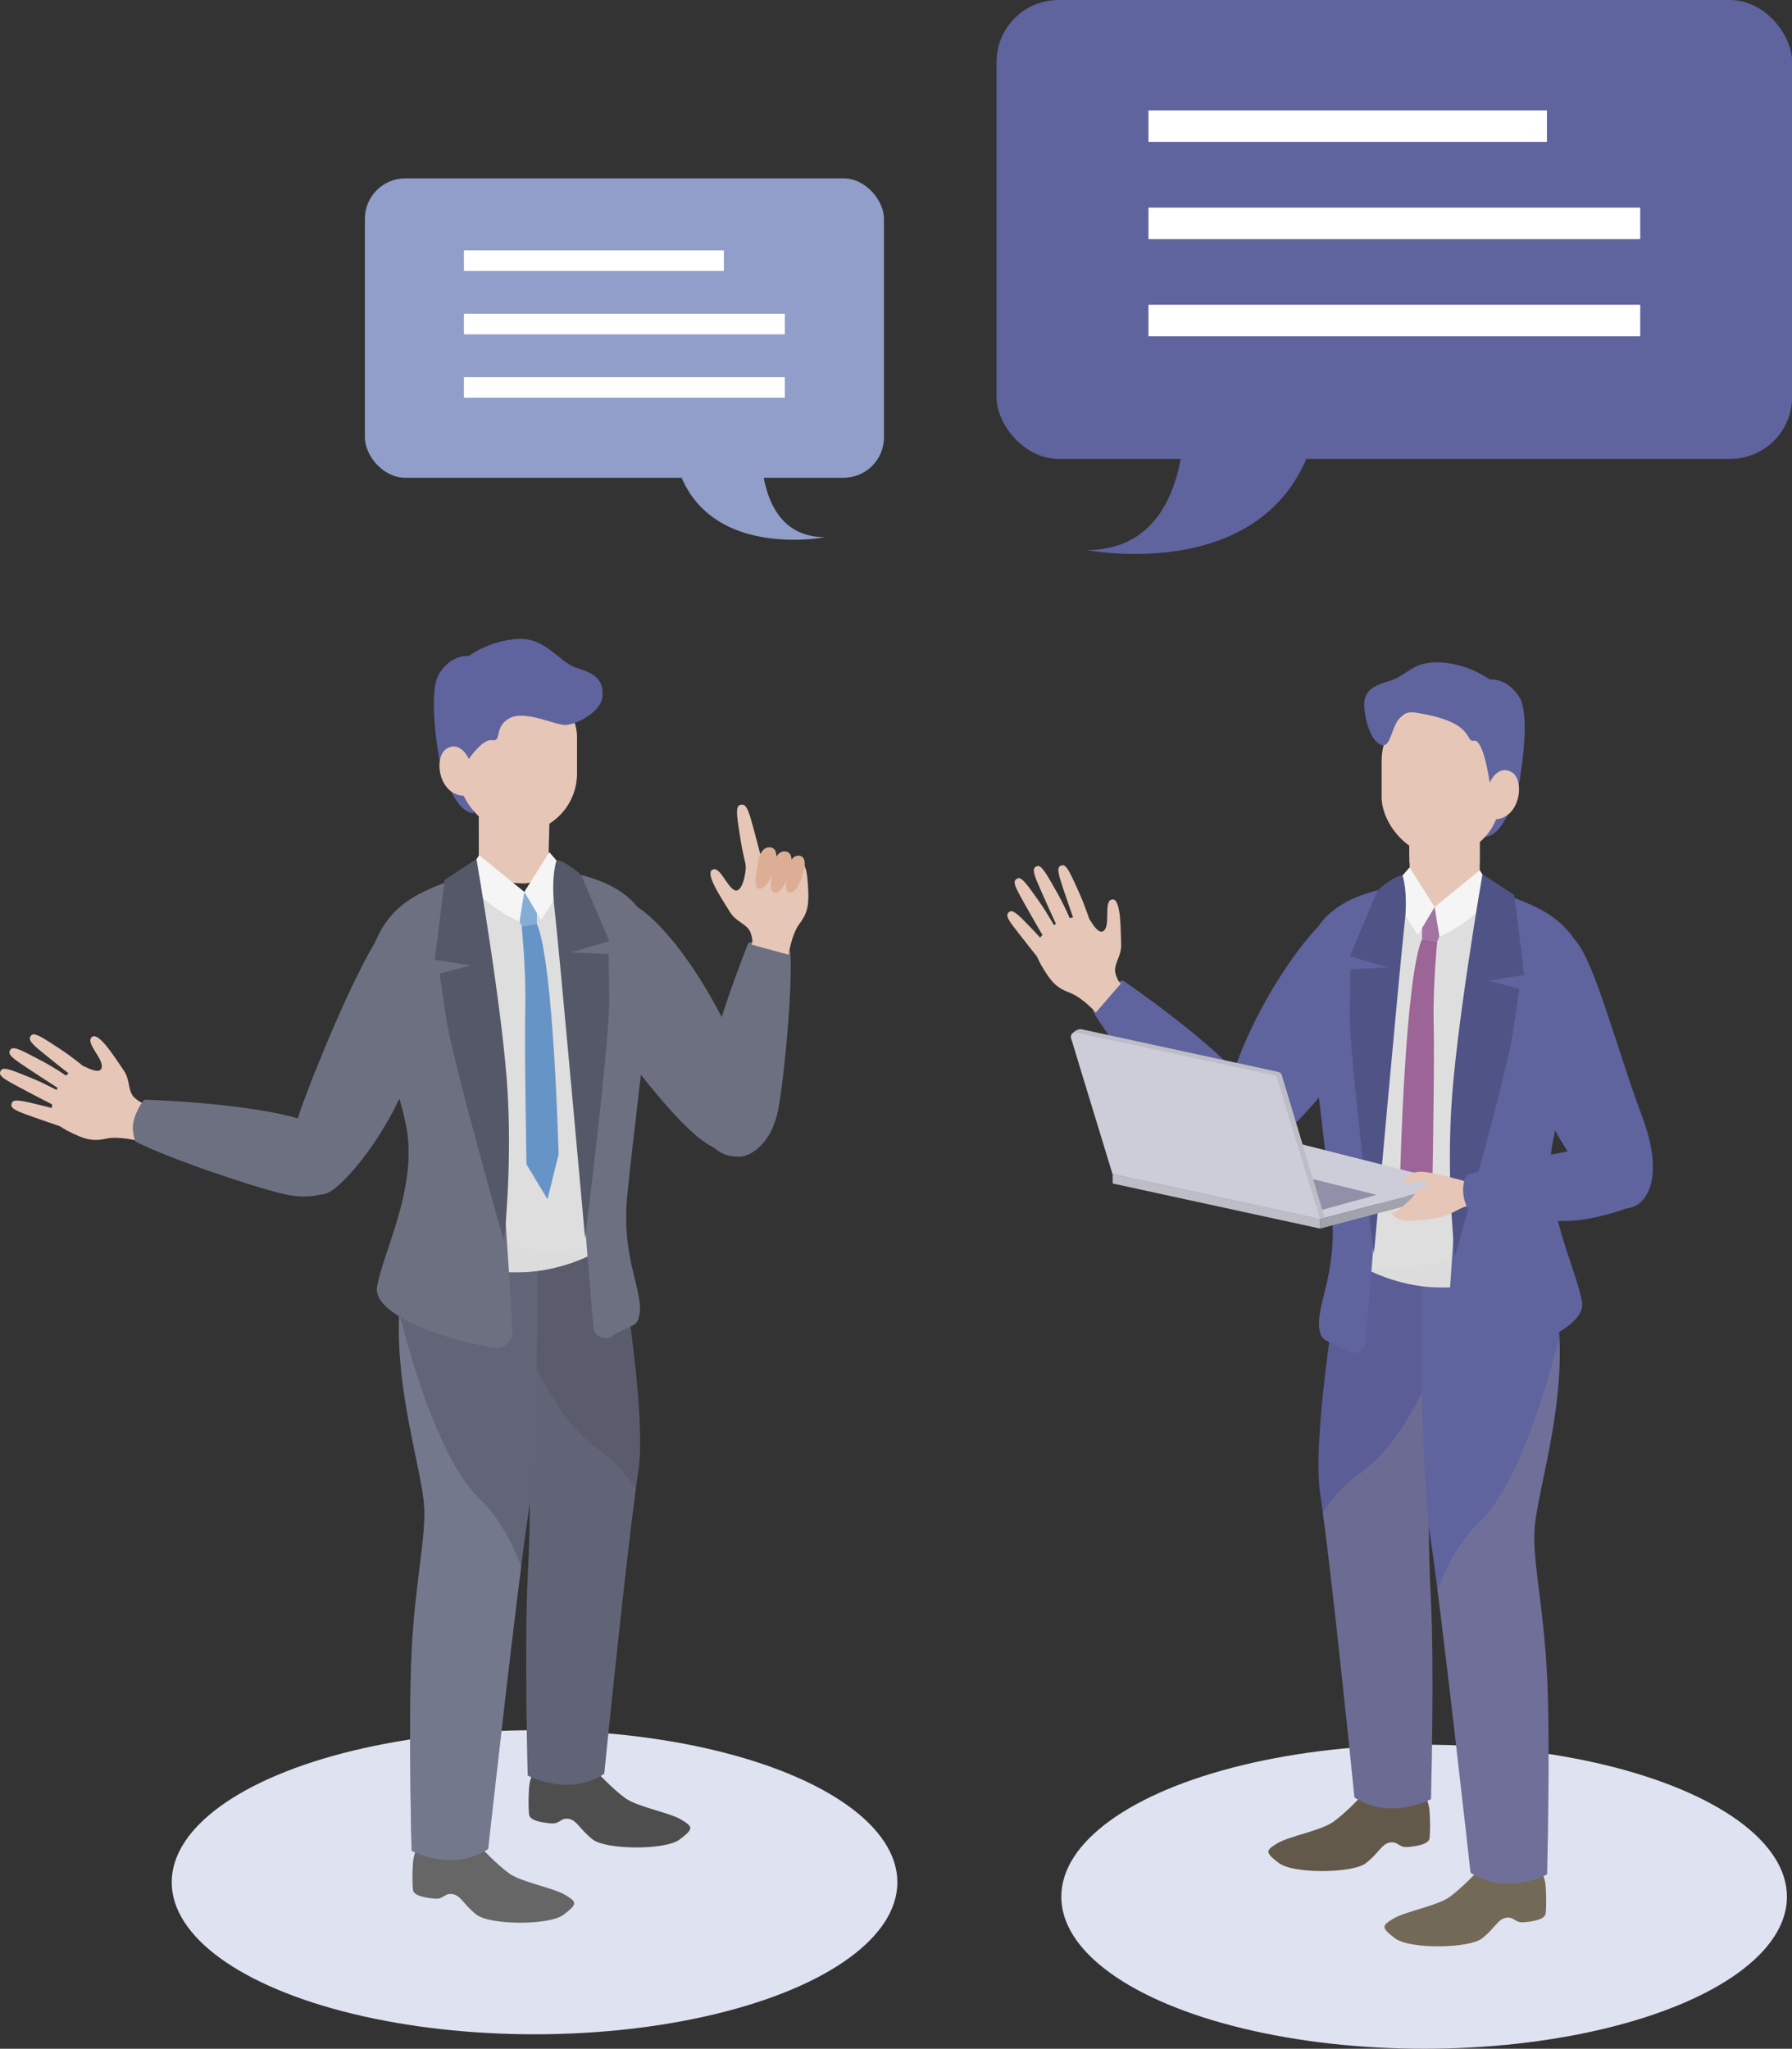<?xml version="1.0" encoding="UTF-8"?><svg xmlns="http://www.w3.org/2000/svg" xmlns:xlink="http://www.w3.org/1999/xlink" viewBox="0 0 131.18 150"><rect x="0" y="0" width="131.18" height="150" fill="#333333" stroke="none"/><defs><style>.cls-1,.cls-2,.cls-3,.cls-4,.cls-5,.cls-6,.cls-7,.cls-8,.cls-9,.cls-10,.cls-11,.cls-12,.cls-13,.cls-14,.cls-15,.cls-16,.cls-17,.cls-18,.cls-19,.cls-20,.cls-21,.cls-22,.cls-23,.cls-24,.cls-25,.cls-26,.cls-27,.cls-28,.cls-29,.cls-30,.cls-31,.cls-32,.cls-33{stroke-width:0px;}.cls-1,.cls-2,.cls-4,.cls-5,.cls-6,.cls-33{mix-blend-mode:multiply;}.cls-1,.cls-31{fill:#e6c6b7;}.cls-2{fill:#d9d9d9;opacity:.32;}.cls-34{clip-path:url(#clippath);}.cls-3{fill:none;}.cls-4{fill:#b09b8c;opacity:.22;}.cls-35{clip-path:url(#clippath-1);}.cls-36{clip-path:url(#clippath-4);}.cls-37{clip-path:url(#clippath-3);}.cls-38{clip-path:url(#clippath-2);}.cls-39{clip-path:url(#clippath-8);}.cls-40{clip-path:url(#clippath-6);}.cls-41{clip-path:url(#clippath-5);}.cls-5{fill:#858aa2;opacity:.3;}.cls-6{fill:#7b7e92;opacity:.24;}.cls-42{isolation:isolate;}.cls-7{fill:#616577;}.cls-8{fill:#5f639e;}.cls-9{fill:#505386;}.cls-10{fill:#4e4e4e;}.cls-11{fill:#63594a;}.cls-12{fill:#555868;}.cls-13{fill:#6d7081;}.cls-14{fill:#a2a2ac;}.cls-15{fill:#a274a2;}.cls-16{fill:#5a5d96;}.cls-17{fill:#5a5c6d;}.cls-18{fill:#ddae96;}.cls-19{fill:#dedede;}.cls-20{fill:#dfe2f0;}.cls-21{fill:#bcbdc7;}.cls-22,.cls-33{fill:#cdcdda;}.cls-23{fill:#909ec9;}.cls-24{fill:#9091a8;}.cls-25{fill:#736957;}.cls-26{fill:#666;}.cls-27{fill:#9d6497;}.cls-28{fill:#85acd5;}.cls-29{fill:#6794c7;}.cls-30{fill:#fff;}.cls-32{fill:#f5f5f5;}.cls-33{opacity:.42;}</style><clipPath id="clippath"><path class="cls-3" d="m38.27,86.34s-2.59,1.68-2.59,7.03,2.91,10.57,3,12.97c.09,2.4.2,4.06-.05,9.14-.25,5.08,0,14.51,0,14.51,0,0,2.93,1.61,5.6-.12,0,0,1.72-17.11,2.5-22.15.78-5.04-2.12-20.31-2.12-20.31l-6.34-1.07Z"/></clipPath><clipPath id="clippath-1"><path class="cls-3" d="m30.7,88.8s-1.5,3.22-1.5,8.57,1.77,10.65,1.86,13.06c.09,2.4-.68,5.49-.93,10.56-.25,5.08,0,14.51,0,14.51,0,0,2.93,1.61,5.6-.12,0,0,2.16-19.48,2.94-24.52.78-5.04.68-21.13.68-21.13l-8.65-.93Z"/></clipPath><clipPath id="clippath-2"><path class="cls-3" d="m30.7,88.8s-1.5,3.22-1.5,8.57,1.77,10.65,1.86,13.06c.09,2.4-.68,5.49-.93,10.56-.25,5.08,0,14.51,0,14.51,0,0,2.93,1.61,5.6-.12,0,0,2.16-19.48,2.94-24.52.78-5.04.68-21.13.68-21.13l-8.65-.93Z"/></clipPath><clipPath id="clippath-3"><path class="cls-3" d="m37.67,63.54c-3.69,0-7.13,1.71-8.87,4.99-1.74,3.28,1.71,9.58,1.87,12.88.16,3.3-.2,6.28-.59,8.24-.39,1.96,4.22,3.5,7.88,3.5s7.42-2.03,7.91-3.47-1.13-3.23-.71-7.16c.42-3.93,1.54-11.58,1.59-13.81.05-2.23-1.07-5.17-9.09-5.17Z"/></clipPath><clipPath id="clippath-4"><path class="cls-3" d="m105.11,88.07s2.59,1.68,2.59,7.03-2.91,10.57-3,12.97c-.09,2.4-.2,4.06.05,9.14.25,5.08,0,14.51,0,14.51,0,0-2.93,1.61-5.6-.12,0,0-1.72-17.11-2.5-22.15s2.12-20.31,2.12-20.31l6.34-1.07Z"/></clipPath><clipPath id="clippath-5"><path class="cls-3" d="m112.68,90.53s1.5,3.22,1.5,8.57-1.77,10.65-1.86,13.06.68,5.49.93,10.56c.25,5.08,0,14.51,0,14.51,0,0-2.93,1.61-5.6-.12,0,0-2.16-19.48-2.94-24.52-.78-5.04-.68-21.13-.68-21.13l8.65-.93Z"/></clipPath><clipPath id="clippath-6"><path class="cls-3" d="m105.74,64.65c3.69,0,7.13,1.71,8.87,4.99,1.74,3.28-1.71,9.58-1.87,12.88-.16,3.3.2,6.28.59,8.24s-4.22,3.5-7.88,3.5-7.42-2.03-7.91-3.47c-.49-1.44,1.13-3.23.71-7.16-.42-3.93-1.54-11.58-1.59-13.81-.05-2.23,1.07-5.17,9.09-5.17Z"/></clipPath><clipPath id="clippath-8"><path class="cls-3" d="m81.45,85.95l15.18,3.3-3.14-10.29c-.04-.12-.13-.2-.25-.23l-14.44-3.13c-.25-.05-.46.18-.39.42l3.03,9.93Z"/></clipPath></defs><g class="cls-42"><g id="_レイヤー_2"><g id="_文字"><ellipse class="cls-20" cx="39.13" cy="137.81" rx="26.56" ry="11.13"/><path class="cls-31" d="m10.59,80.77s-.2.08-.73-.39c-.53-.47-.3-1.3-.81-2.02s-1.77-2.81-2.3-2.45.63,1.42.7,2.07-.65.42-1.21.13-1.85.72-2.28,2.17c-.43,1.45-.12,1.94,1.04,2.54,1.16.59,1.76.77,2.75.55.99-.22,2.42.18,2.42.18l.42-2.78Z"/><path class="cls-31" d="m6.33,78.25s-1.02-.86-2.01-1.5-1.78-1.21-2.02-.96-.12.46.39.92c.52.46,2.8,2.25,2.8,2.25l.84-.71Z"/><path class="cls-31" d="m5.04,78.89s-1.09-.76-2.14-1.3-1.88-1.04-2.11-.77-.08.47.48.88,3,1.98,3,1.98l.77-.79Z"/><path class="cls-31" d="m4.51,80s-1.16-.65-2.26-1.09-1.97-.85-2.17-.56c-.2.29-.03.48.56.83.59.35,3.17,1.68,3.17,1.68l.69-.86Z"/><path class="cls-31" d="m5.51,81.69s-1.24-.47-2.4-.74c-1.15-.27-2.08-.55-2.23-.23-.15.31.04.48.68.74s3.39,1.19,3.39,1.19l.56-.95Z"/><path class="cls-13" d="m46.66,66.41s1.72.96,4.1,4.53c2.39,3.58,4.31,7.91,4.55,11.01.24,3.1-1.02,3.29-3.39,1.89s-5.76-6.25-6.83-7.41c-1.07-1.16-3.99-10.26,1.56-10.02Z"/><path class="cls-13" d="m57.86,69.68c.17,2.65-.46,9.27-.88,11.5-.42,2.23-1.63,3.2-2.44,3.43s-3.39.14-3.14-3.88,3.38-11.68,3.38-11.68c0,0,.42-.22,1.45-.14s1.63.78,1.63.78Z"/><path class="cls-31" d="m55.02,69.15s.16-.15-.06-.82c-.21-.67-1.07-.8-1.52-1.55-.45-.75-1.85-2.76-1.31-3.09.54-.34,1.04,1.15,1.61,1.47.56.32.89-1.2.85-1.83s1.16-.62,2.66-.43c1.5.19,1.77-.11,1.9,1.98.08,1.3,0,1.92-.61,2.73s-.81,2.29-.81,2.29l-2.71-.74Z"/><path class="cls-31" d="m54.83,64.22s-.42-1.43-.62-2.75-.43-2.38-.07-2.52.53.08.77.82c.23.74,1.04,3.9,1.04,3.9l-1.12.54Z"/><path class="cls-18" d="m56.74,63.39s.34-1.15-.25-1.33c-.59-.17-.93.51-.99,1.01s-.43,1.99.1,2c.53.01.96-.99,1.14-1.68Z"/><path class="cls-18" d="m57.85,63.69s.34-1.15-.25-1.33c-.59-.17-.93.51-.99,1.01s-.43,1.99.1,2,.96-.99,1.14-1.68Z"/><path class="cls-18" d="m58.82,63.86s.31-1.04-.22-1.19-.84.46-.89.9-.39,1.78.09,1.79.86-.89,1.03-1.5Z"/><path class="cls-8" d="m32.18,55.64s.93,3.83,2.49,3.9l.29-3.52-2.78-.38Z"/><path class="cls-10" d="m39.07,129.75s-.29.44-.34,1.12-.05,1.53,0,1.98.93.59,1.6.65c.68.06.7-.44,1.31-.33s.79.76,1.75,1.51,5.3.8,6.36,0c1.06-.8.98-.93.13-1.45s-3.21-.93-4.11-1.58-2.07-1.9-2.07-1.9h-4.63Z"/><path class="cls-26" d="m30.57,135.26s-.29.44-.34,1.12-.05,1.53,0,1.98.93.59,1.6.65.7-.44,1.31-.33c.61.11.79.76,1.75,1.51.96.75,5.3.8,6.36,0,1.06-.8.98-.93.13-1.45-.85-.52-3.21-.93-4.11-1.58s-2.07-1.9-2.07-1.9h-4.63Z"/><path class="cls-17" d="m38.27,86.34s-2.59,1.68-2.59,7.03,2.91,10.57,3,12.97c.09,2.4.2,4.06-.05,9.14-.25,5.08,0,14.51,0,14.51,0,0,2.93,1.61,5.6-.12,0,0,1.72-17.11,2.5-22.15.78-5.04-2.12-20.31-2.12-20.31l-6.34-1.07Z"/><g class="cls-34"><path class="cls-6" d="m35.17,87.4s2.57,14.51,8.75,18.81c6.18,4.29,5.49,16.31,5.49,16.31l-1.72,10.47-10.19-.48-2.34-45.1Z"/></g><path class="cls-7" d="m30.7,88.8s-1.5,3.22-1.5,8.57,1.77,10.65,1.86,13.06c.09,2.4-.68,5.49-.93,10.56-.25,5.08,0,14.51,0,14.51,0,0,2.93,1.61,5.6-.12,0,0,2.16-19.48,2.94-24.52.78-5.04.68-21.13.68-21.13l-8.65-.93Z"/><g class="cls-35"><path class="cls-5" d="m27.81,89.69s2.72,15.68,7.32,20.07,5.02,14.95,5.02,14.95l-1.46,15.26h-10.88v-50.29Z"/></g><path class="cls-31" d="m35.05,59.31v4.65s1.61.72,3.3.72c.93,0,1.79-.79,1.79-.79l.08-4.58h-5.18Z"/><path class="cls-1" d="m35.05,61.43s.89,1.26,2.68,1.21,2.46-1.21,2.46-1.21l.04-2.12h-5.18v2.12Z"/><rect class="cls-31" x="33.54" y="49.62" width="8.7" height="11.36" rx="4.35" ry="4.35"/><path class="cls-8" d="m34.32,55.57s1-1.5,1.72-1.38c.72.12.1-.95,1.23-1.59,1.13-.65,3.35.49,4.11.48s2.66-.93,2.73-2.13c.07-1.2-.58-1.65-1.87-2.04-1.29-.38-2.26-2.25-4.35-2.13s-3.57,1.25-3.57,1.25c0,0-1.22-.17-2.15,1.25-.93,1.41,0,6.37,0,6.37l2.15-.07Z"/><path class="cls-31" d="m34.32,55.57s-.59-1.37-1.62-.76c-1.03.6-.59,3.74,1.62,3.43v-2.67Z"/><path class="cls-13" d="m28.54,67.45s3.08,3.54,2.1,8.8c-.98,5.26-5.29,10.59-6.73,11.12s-3.71-1.29-1.74-6.58c1.97-5.29,4.88-11.79,6.37-13.34Z"/><g class="cls-38"><path class="cls-5" d="m27.81,89.69s2.72,15.68,7.32,20.07,5.02,14.95,5.02,14.95l-1.46,15.26h-10.88v-50.29Z"/></g><path class="cls-13" d="m9.93,83.58c2.36,1.23,8.66,3.34,10.87,3.85s3.58-.19,4.12-.84c.54-.65,1.5-3.05-2.28-4.44-3.77-1.39-12.05-1.64-12.05-1.64,0,0-.37.29-.72,1.26-.35.97.05,1.8.05,1.8Z"/><path class="cls-19" d="m40.47,63.68c-.79-.08-1.1,1.62-2.09,1.62-.88,0-3.25-1.51-4.08-1.31.43,2.6,0,10.77,0,15.7,0,4.28,1.15,10.38,1.27,13.46.26.01,2.13,0,2.38,0,1.82,0,3.66-.5,5.11-1.18-.33-3.82-.06-11.13-.27-15.41-.24-4.81-1.96-10.74-2.33-12.87Z"/><polygon class="cls-28" points="39.3 65.16 37.27 65.44 38.19 67.83 39.3 67.64 39.3 65.16"/><path class="cls-29" d="m39.3,67.64l-1.11.19s.33,3.31.26,5.99c-.07,2.67.09,11.43.09,11.43l1.54,2.55.81-3.28s-.35-14.07-1.59-16.89Z"/><g class="cls-37"><path class="cls-2" d="m28.76,66.18s.45,7.29,3.07,12.16c2.62,4.87.14,8.02,1.44,10.58,1.3,2.57,9.05,3.31,14.49,2.95l-10.24,3.95-11.24-.53-.91-18.56v-10.52l3.38-.05Z"/></g><path class="cls-13" d="m35.01,65.17c-.11-.71-.85-1.16-1.52-.9-2.47.95-4.56,1.64-5.84,4.29-1.98,4.08,2.07,11.14,2.25,15.25.19,4.1-1.86,7.96-2.3,10.4-.37,2.02,5.01,3.95,8.6,4.46.7.1,1.32-.46,1.3-1.17-.14-4.09-.7-9.26-.7-14.02,0-5.45-1.18-14.16-1.79-18.3Z"/><path class="cls-13" d="m46.74,96.53c.57-1.82-1.31-4.08-.82-9.04.49-4.97,1.78-14.63,1.84-17.45.05-2.31-.81-5.21-6.21-6.19-.6-.11-1.14.41-1.05,1.01.5,3.31,1.4,9.74,1.65,15.07.23,4.91.88,12.17,1.28,17.22.05.69.84,1.05,1.41.66,1.03-.7,1.7-.62,1.91-1.28Z"/><path class="cls-32" d="m40.21,62.4l-1.83,2.9,1.22,2.04.35-.52c.61-.89,1.09-1.86,1.44-2.89l.04-.13-1.22-1.41Z"/><path class="cls-32" d="m38.38,65.3l-.35,2.17s-2.83-1.17-3.97-3.36l1.02-1.5,3.3,2.69Z"/><path class="cls-12" d="m34.88,62.9s1.98,11.47,2.29,17.24-.28,10.71-.28,10.71c0,0-3.78-13.19-4.24-16.38l-.47-3.18,2.28-.61-2.63-.41.72-5.85,2.32-1.52Z"/><path class="cls-12" d="m40.75,62.96s-.45,1.19-.15,3.65c.29,2.45,2.23,24.04,2.23,24.04,0,0,1.82-14.44,1.77-17.62l-.05-3.18-2.74-.12,2.79-.83-2.05-4.83s-1.12-1.04-1.8-1.1Z"/><ellipse class="cls-20" cx="104.25" cy="138.87" rx="26.56" ry="11.13"/><path class="cls-31" d="m108.32,61.04v4.65s-1.61.72-3.3.72c-.93,0-1.79-.79-1.79-.79l-.08-4.58h5.18Z"/><path class="cls-1" d="m108.32,63.15s-.89,1.26-2.68,1.21-2.46-1.21-2.46-1.21l-.04-2.12h5.18v2.12Z"/><path class="cls-8" d="m111.2,57.37s-.93,3.83-2.49,3.9l-.29-3.52,2.78-.38Z"/><path class="cls-11" d="m104.31,131.48s.29.44.34,1.12.05,1.53,0,1.98-.93.59-1.6.65-.7-.44-1.31-.33c-.61.11-.79.76-1.75,1.51-.96.75-5.3.8-6.36,0-1.06-.8-.98-.93-.13-1.45.85-.52,3.21-.93,4.11-1.58.91-.65,2.07-1.9,2.07-1.9h4.63Z"/><path class="cls-25" d="m112.81,136.99s.29.44.34,1.12.05,1.53,0,1.98-.93.59-1.6.65c-.68.06-.7-.44-1.31-.33-.61.11-.79.76-1.75,1.51-.96.75-5.3.8-6.36,0s-.98-.93-.13-1.45c.85-.52,3.21-.93,4.11-1.58s2.07-1.9,2.07-1.9h4.63Z"/><path class="cls-16" d="m105.11,88.07s2.59,1.68,2.59,7.03-2.91,10.57-3,12.97c-.09,2.4-.2,4.06.05,9.14.25,5.08,0,14.51,0,14.51,0,0-2.93,1.61-5.6-.12,0,0-1.72-17.11-2.5-22.15s2.12-20.31,2.12-20.31l6.34-1.07Z"/><g class="cls-36"><path class="cls-4" d="m108.21,89.13s-2.57,14.51-8.75,18.81c-6.18,4.29-5.49,16.31-5.49,16.31l1.72,10.47,10.19-.48,2.34-45.1Z"/></g><path class="cls-8" d="m98.21,66.36s-1.72.96-4.1,4.53c-2.39,3.58-4.31,7.91-4.55,11.01s1.02,3.29,3.39,1.89c2.37-1.4,5.76-6.25,6.83-7.41,1.07-1.16,3.99-10.26-1.56-10.02Z"/><path class="cls-8" d="m112.68,90.53s1.5,3.22,1.5,8.57-1.77,10.65-1.86,13.06.68,5.49.93,10.56c.25,5.08,0,14.51,0,14.51,0,0-2.93,1.61-5.6-.12,0,0-2.16-19.48-2.94-24.52-.78-5.04-.68-21.13-.68-21.13l8.65-.93Z"/><g class="cls-41"><path class="cls-4" d="m115.57,91.42s-2.72,15.68-7.32,20.07c-4.6,4.39-5.02,14.95-5.02,14.95l1.46,15.26h10.88s0-50.29,0-50.29Z"/></g><path class="cls-19" d="m102.94,64.79c.79-.08,1.1,1.62,2.09,1.62.88,0,3.25-1.51,4.08-1.31-.43,2.6,0,10.77,0,15.7,0,4.28-1.15,10.38-1.27,13.46-.26.01-2.13,0-2.38,0-1.82,0-3.66-.5-5.11-1.18.33-3.82.06-11.13.27-15.41.24-4.81,1.96-10.74,2.33-12.87Z"/><polygon class="cls-15" points="104.1 66.27 106.13 66.55 105.21 68.94 104.1 68.75 104.1 66.27"/><path class="cls-27" d="m104.1,68.75l1.11.19s-.33,3.31-.26,5.99c.07,2.67-.09,11.43-.09,11.43l-1.54,2.55-.81-3.28s.35-14.07,1.59-16.89Z"/><g class="cls-40"><path class="cls-2" d="m114.64,67.29s-.45,7.29-3.07,12.16c-2.62,4.87-.14,8.02-1.44,10.58-1.3,2.57-9.05,3.31-14.49,2.95l10.24,3.95,11.24-.53.91-18.56v-10.52s-3.38-.05-3.38-.05Z"/></g><path class="cls-8" d="m108.4,66.28c.11-.71.85-1.16,1.52-.9,2.47.95,4.56,1.64,5.84,4.29,1.98,4.08-2.07,11.14-2.25,15.25-.19,4.1,1.86,7.96,2.3,10.4.37,2.02-5.01,3.95-8.6,4.46-.7.1-1.32-.46-1.3-1.17.14-4.09.7-9.26.7-14.02,0-5.45,1.18-14.16,1.79-18.3Z"/><path class="cls-8" d="m96.66,97.64c-.57-1.82,1.31-4.08.82-9.04-.49-4.97-1.78-14.63-1.84-17.45-.05-2.31.81-5.21,6.21-6.19.6-.11,1.14.41,1.05,1.01-.5,3.31-1.4,9.74-1.65,15.07-.23,4.91-.88,12.17-1.28,17.22-.05.69-.84,1.05-1.41.66-1.03-.7-1.7-.62-1.91-1.28Z"/><path class="cls-32" d="m103.19,63.51l1.83,2.9-1.22,2.04-.35-.52c-.61-.89-1.09-1.86-1.44-2.89l-.04-.13,1.22-1.41Z"/><path class="cls-32" d="m105.02,66.41l.35,2.17s2.83-1.17,3.97-3.36l-1.02-1.5-3.3,2.69Z"/><path class="cls-9" d="m108.52,64.01s-1.98,11.47-2.29,17.24c-.32,5.77.28,10.71.28,10.71,0,0,3.78-13.19,4.24-16.38l.47-3.18-2.28-.61,2.63-.41-.72-5.85-2.32-1.52Z"/><path class="cls-9" d="m102.66,64.07s.45,1.19.15,3.65c-.29,2.45-2.23,24.04-2.23,24.04,0,0-1.82-14.44-1.77-17.62l.05-3.18,2.74-.12-2.79-.83,2.05-4.83s1.12-1.04,1.8-1.1Z"/><path class="cls-8" d="m80,74.02c1.32,2.31,5.51,7.47,7.09,9.09,1.58,1.62,3.12,1.77,3.93,1.51s2.9-1.76.47-4.97c-2.43-3.2-9.28-7.86-9.28-7.86,0,0-.47.05-1.28.68-.81.63-.92,1.55-.92,1.55Z"/><path class="cls-31" d="m82.07,72.01s-.21-.04-.41-.72c-.19-.68.45-1.26.41-2.14s.02-3.32-.62-3.3c-.64.02-.23,1.53-.52,2.12-.29.58-.78,0-1.09-.54-.31-.54-1.94-.39-3.09.6-1.15.99-1.15,1.57-.49,2.7.66,1.13,1.07,1.59,2.02,1.94.95.35,1.94,1.46,1.94,1.46l1.84-2.12Z"/><path class="cls-31" d="m79.84,67.59s-.4-1.27-.89-2.34c-.5-1.08-.85-1.97-1.19-1.9s-.35.32-.16.99,1.15,3.4,1.15,3.4l1.09-.15Z"/><path class="cls-31" d="m78.4,67.44s-.51-1.23-1.11-2.25c-.59-1.02-1.03-1.89-1.36-1.78s-.32.36-.07,1c.25.64,1.46,3.28,1.46,3.28l1.08-.25Z"/><path class="cls-31" d="m77.35,68.09s-.63-1.17-1.32-2.14c-.69-.96-1.21-1.78-1.53-1.64s-.29.38.03,1c.31.62,1.77,3.13,1.77,3.13l1.05-.35Z"/><path class="cls-31" d="m77.29,70.05s-.8-1.06-1.62-1.91-1.46-1.58-1.75-1.4-.23.42.18.98,2.22,2.83,2.22,2.83l.98-.5Z"/><rect class="cls-31" x="101.13" y="51.35" width="8.7" height="11.36" rx="4.35" ry="4.35" transform="translate(210.97 114.05) rotate(-180)"/><path class="cls-8" d="m115.24,68.75s-4.46,3.25-3.48,8.51c.98,5.26,5.29,10.59,6.73,11.12s3.71-1.29,1.74-6.58c-1.97-5.29-3.51-11.49-4.99-13.04Z"/><polygon class="cls-22" points="106.56 86.63 92.92 83.18 81.45 85.95 96.64 89.25 106.56 86.63"/><polygon class="cls-24" points="100.77 87.48 90.37 84.91 84.59 85.95 96.8 88.58 100.77 87.48"/><path class="cls-21" d="m81.79,85.71l14.85,3.54.33-.09-3.14-10.45c-.04-.12-.13-.2-.25-.23l-14.44-3.13c-.25-.05-.81.32-.73.57l3.38,9.79Z"/><path class="cls-22" d="m81.45,85.95l15.18,3.3-3.14-10.29c-.04-.12-.13-.2-.25-.23l-14.44-3.13c-.25-.05-.46.18-.39.42l3.03,9.93Z"/><g class="cls-39"><path class="cls-33" d="m97.52,87.1s-8.85.19-13.19-2.88c-4.34-3.08-6.93-9.66-6.93-9.66l-.56,10.27,8.15,6.78,11.97-.17.55-4.32Z"/></g><polygon class="cls-21" points="81.45 86.65 96.64 89.95 96.64 89.25 81.45 85.95 81.45 86.65"/><polygon class="cls-14" points="96.64 89.95 106.56 87.33 106.56 86.63 96.64 89.25 96.64 89.95"/><path class="cls-31" d="m107.11,86.45s-2.45-.72-3.2-.66c-.75.06-1.33.39-1.06.76.09.12.99-.1,1.59,0,.11.02.52.11.74.16.57.14.9.09.9.09l1.03-.35Z"/><path class="cls-31" d="m104.89,86.45s-1.01.49-1.41,1.09c-.22.33-1.17,1.17-1.45,1.22-.18.03-.25-.03.07.32.42.46,1.85.29,3.01.11s1.82-.88,2.38-.88.71-.04.71-.04l-.39-1.77-.7-.04h-2.21Z"/><path class="cls-8" d="m119.64,88.26s-1.79.75-3.86,1.05c-2.07.3-7.93-.22-7.93-.22,0,0-1.26-1.35-.51-3.06,0,0,8.17-2.26,11.41-2.19,0,0,3.21,1.63.89,4.42Z"/><path class="cls-8" d="m109.05,57.3s-.43-3.19-1.15-3.07.19-1.38-4.31-2.06c-1.76-.27-1.56,2.4-2.32,2.39s-1.33-1.58-1.4-2.78c-.07-1.2.6-1.55,1.89-1.94s1.63-1.46,3.72-1.34,3.57,1.25,3.57,1.25c0,0,1.22-.17,2.15,1.25.93,1.41,0,6.37,0,6.37l-2.15-.07Z"/><path class="cls-31" d="m109.05,57.3s.59-1.37,1.62-.76c1.03.6.59,3.74-1.62,3.43v-2.67Z"/><rect class="cls-8" x="72.95" y="0" width="58.24" height="33.6" rx="4.54" ry="4.54"/><path class="cls-8" d="m86.58,27.13s1.91,13.14-7.04,13.14c0,0,17.26,3.41,17.26-13.15h-10.22Z"/><rect class="cls-30" x="84.07" y="8.08" width="29.17" height="2.31"/><rect class="cls-30" x="84.07" y="15.2" width="36" height="2.31"/><rect class="cls-30" x="84.07" y="22.31" width="36" height="2.31"/><rect class="cls-23" x="26.7" y="13.05" width="38" height="21.92" rx="2.96" ry="2.96" transform="translate(91.41 48.03) rotate(180)"/><path class="cls-23" d="m55.81,30.76s-1.24,8.57,4.59,8.57c0,0-11.27,2.22-11.27-8.58h6.67Z"/><rect class="cls-30" x="33.96" y="18.33" width="19.03" height="1.51"/><rect class="cls-30" x="33.96" y="22.97" width="23.49" height="1.51"/><rect class="cls-30" x="33.96" y="27.61" width="23.49" height="1.51"/></g></g></g></svg>